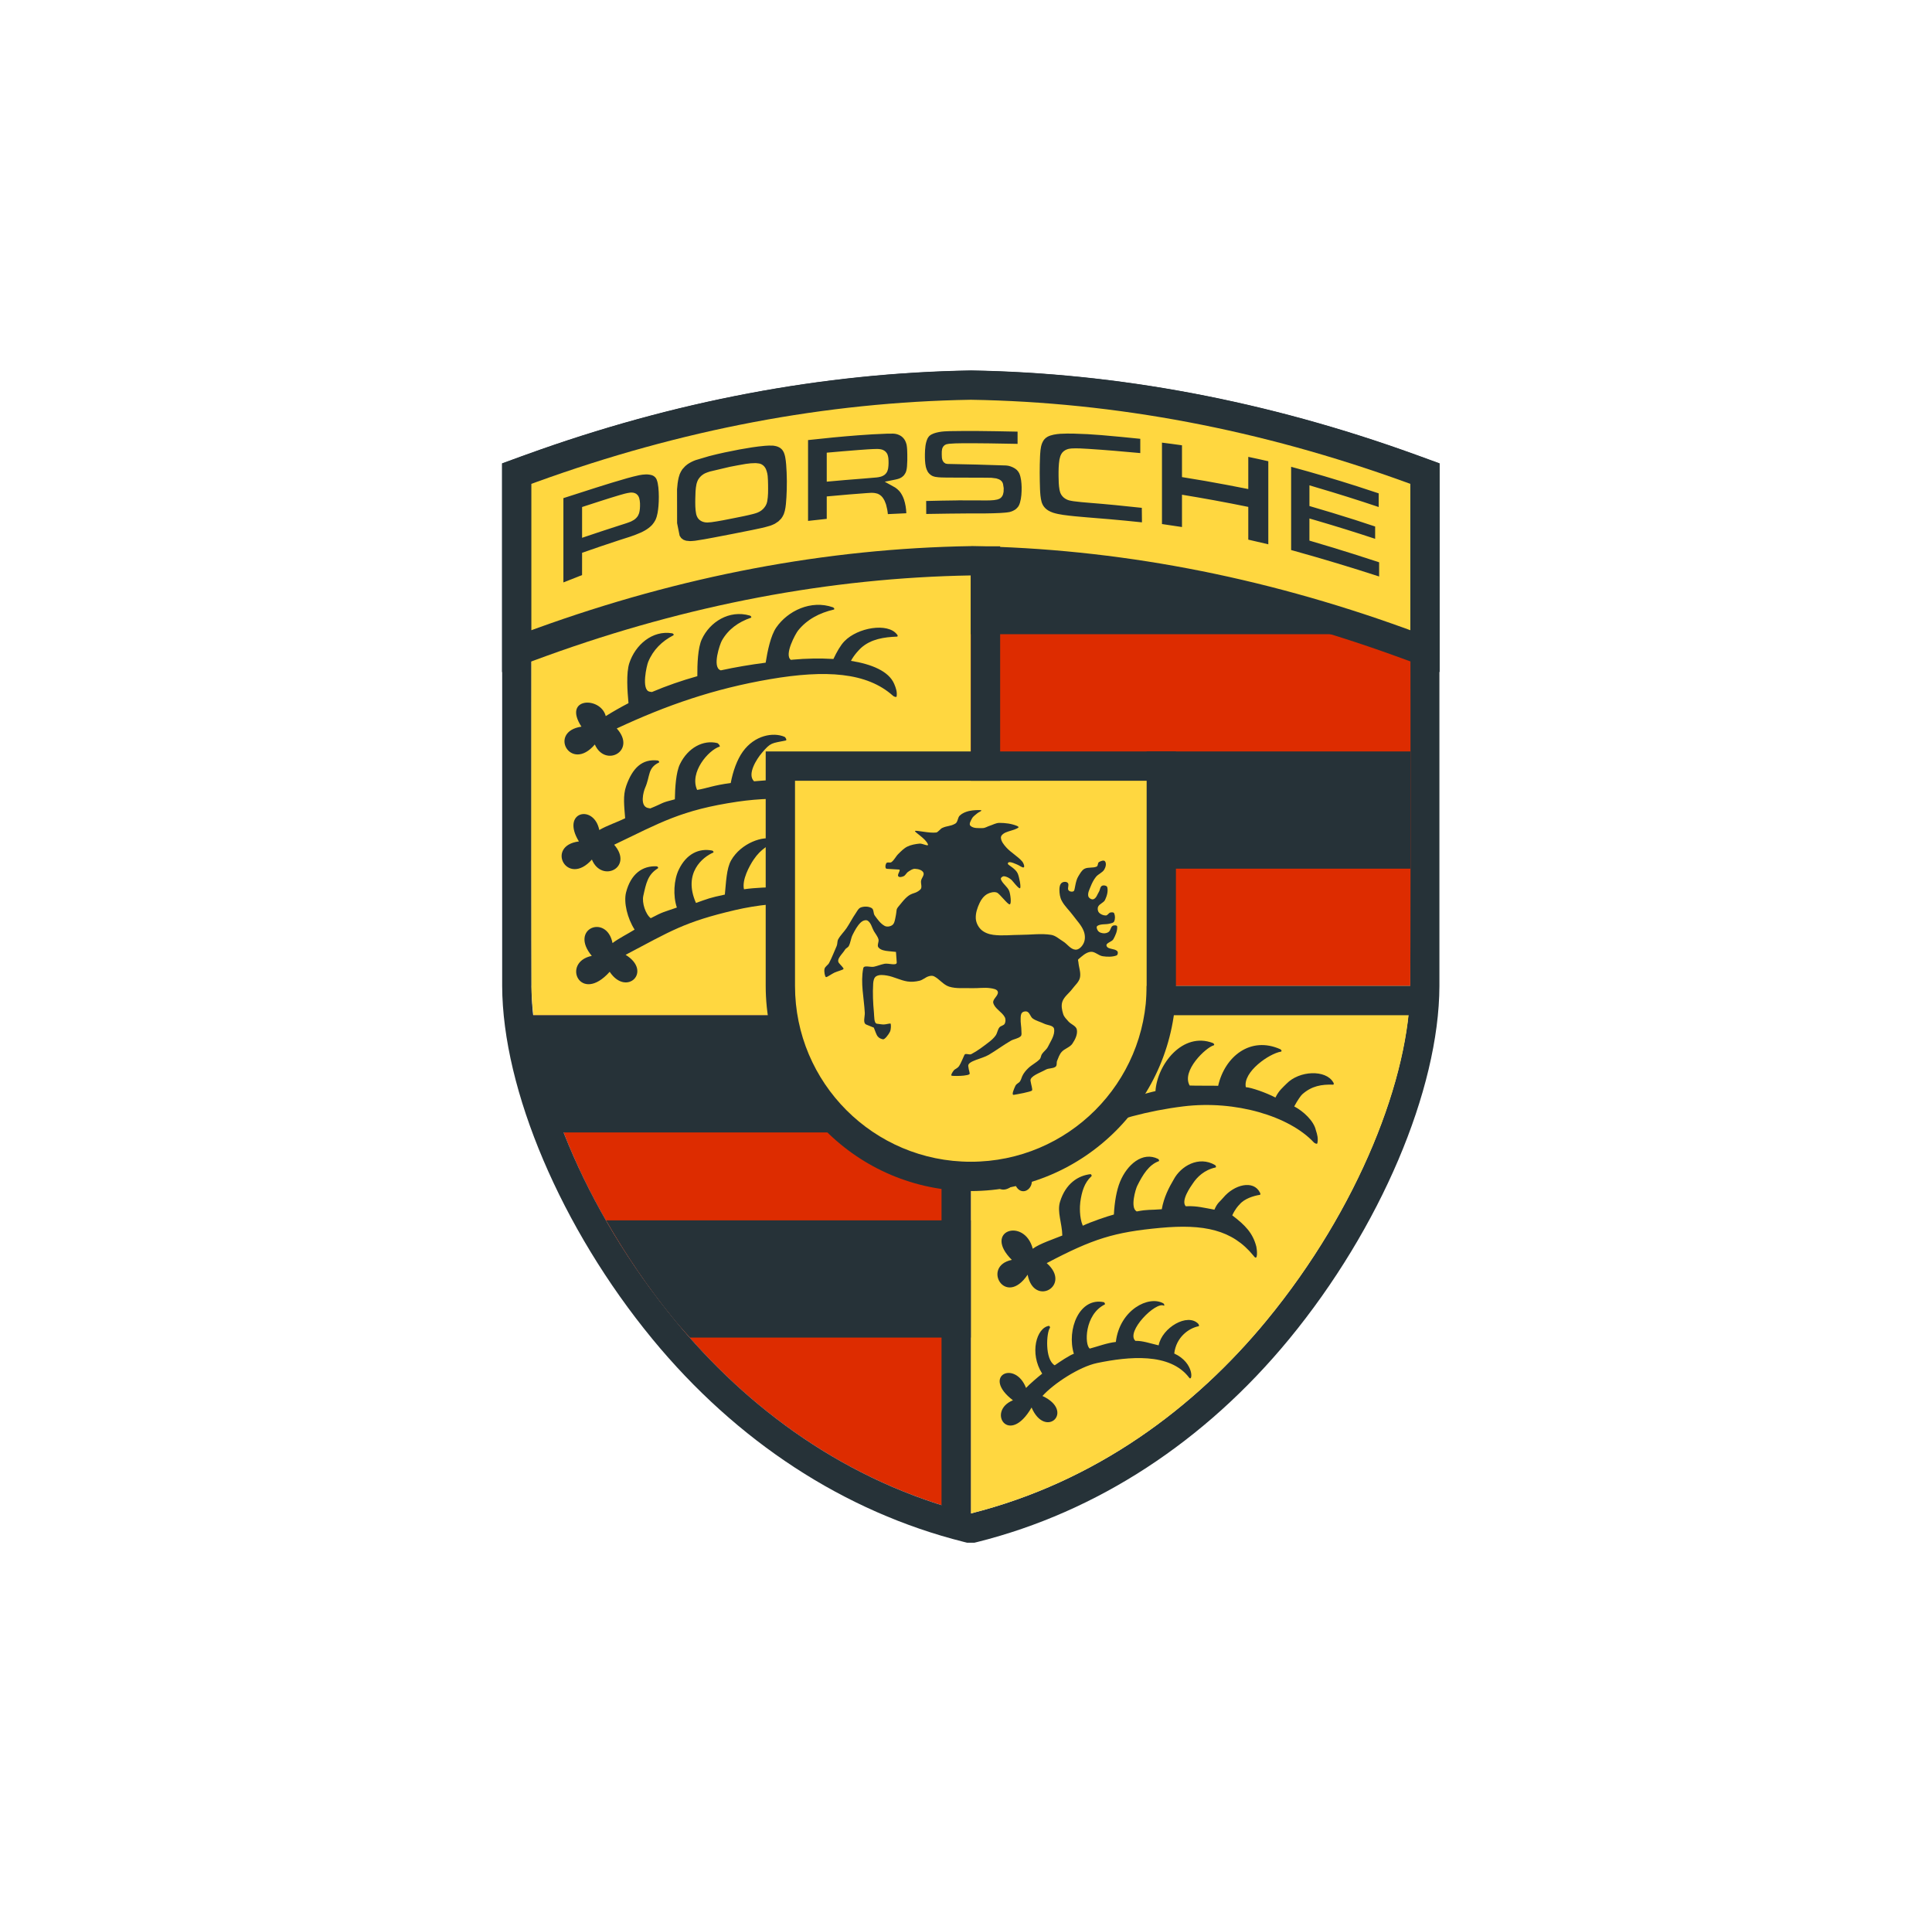 <svg width="101" height="100" viewBox="0 0 101 100" fill="none" xmlns="http://www.w3.org/2000/svg">
<g id="Frame">
<path id="Vector" d="M27.879 53.063C28.374 57.687 30.944 63.745 35.279 69.013C39.029 73.569 44.199 77.457 50.748 79.105H50.753V53.063H27.879Z" fill="#DD2C00"/>
<path id="Vector_2" d="M50.754 20.904C58.318 21.028 65.884 22.462 73.452 25.204L73.715 25.3V51.532C73.701 56.281 71.039 63.147 66.214 69.014C62.465 73.571 57.298 77.457 50.753 79.106H50.748C44.202 77.457 39.034 73.571 35.287 69.014C30.46 63.147 27.798 56.281 27.784 51.532V25.3L28.047 25.204C35.615 22.462 43.181 21.028 50.745 20.904H50.754ZM50.766 19.372H50.754H50.746C43.023 19.498 35.219 20.976 27.526 23.764L27.26 23.86L26.252 24.228V25.3V51.532C26.269 56.965 29.349 64.208 34.103 69.986C38.521 75.356 44.146 79.023 50.374 80.59L50.558 80.636H50.748H50.938L51.126 80.59C57.353 79.023 62.98 75.356 67.398 69.986C72.151 64.207 75.232 56.965 75.249 51.537V25.3V24.228L74.241 23.86L73.977 23.764C66.281 20.974 58.476 19.498 50.78 19.372H50.766Z" fill="#263238"/>
<path id="Vector_3" d="M50.752 79.105C57.301 77.457 62.471 73.571 66.221 69.013C71.048 63.146 73.712 56.281 73.725 51.532H50.752V79.105Z" fill="#FFD740"/>
<path id="Vector_4" d="M53.991 65.271C54.334 65.008 55.1 64.758 55.535 64.579C55.523 63.941 55.255 63.343 55.414 62.819C55.706 61.863 56.361 61.443 57.014 61.371C57.055 61.385 57.092 61.463 57.052 61.486C56.686 61.823 56.551 62.292 56.476 62.822C56.447 63.027 56.418 63.634 56.606 64.067C56.988 63.879 57.916 63.562 58.231 63.482C58.264 62.848 58.366 62.226 58.552 61.771C58.919 60.875 59.727 60.17 60.542 60.575C60.584 60.596 60.618 60.68 60.574 60.696C60.067 60.878 59.74 61.397 59.451 61.984C59.365 62.157 59.079 63.113 59.41 63.31C59.416 63.313 59.422 63.318 59.426 63.321C60.01 63.206 60.106 63.257 60.735 63.205C60.843 62.581 61.114 62.062 61.36 61.647C61.732 60.951 62.665 60.397 63.52 60.896C63.566 60.924 63.593 61.013 63.542 61.023C62.959 61.149 62.579 61.524 62.361 61.854C62.251 62.013 61.718 62.757 61.988 63.05C62.018 63.048 62.049 63.048 62.08 63.047C62.582 63.032 62.944 63.13 63.487 63.228C63.642 62.86 63.783 62.805 63.945 62.606C64.523 61.909 65.529 61.664 65.862 62.328C65.894 62.365 65.902 62.457 65.859 62.454C65.552 62.5 65.051 62.649 64.799 62.957C64.733 63.022 64.57 63.197 64.419 63.525C65.099 64.041 65.497 64.452 65.678 65.161C65.71 65.29 65.784 65.991 65.528 65.633C64.417 64.268 62.921 63.971 60.66 64.179C58.248 64.403 57.142 64.744 54.719 66.022C56.055 67.194 54.048 68.34 53.722 66.627C52.547 68.372 51.307 66.174 52.896 65.853C51.358 64.323 53.555 63.614 53.991 65.271ZM58.104 57.716C58.971 57.431 59.921 57.136 60.405 57.031C60.496 55.637 61.825 53.916 63.405 54.517C63.463 54.539 63.506 54.623 63.447 54.639C63.042 54.749 61.75 55.97 62.193 56.739C62.516 56.756 63.402 56.74 63.682 56.754C64.031 55.216 65.375 54.145 66.929 54.841C66.989 54.868 67.026 54.957 66.962 54.968C66.352 55.068 64.97 56.023 65.128 56.825C65.413 56.843 66.174 57.105 66.677 57.367C66.857 56.998 67.06 56.844 67.253 56.647C67.927 55.95 69.307 55.901 69.695 56.567C69.733 56.604 69.742 56.696 69.691 56.694C69.096 56.674 68.575 56.757 68.08 57.197C68.005 57.263 67.835 57.503 67.659 57.831C68.141 58.085 68.685 58.592 68.789 59.073C68.867 59.308 68.919 59.511 68.869 59.755C68.855 59.819 68.723 59.757 68.68 59.709C67.406 58.344 64.59 57.494 61.862 57.829C60.038 58.053 58.264 58.534 56.776 59.182C57.274 58.744 57.72 58.252 58.104 57.716ZM54.083 60.823C53.958 60.934 53.84 61.048 53.729 61.164C54.386 62.03 53.356 62.742 53.051 61.858C52.279 62.673 51.667 61.727 52.173 61.33C52.838 61.229 53.477 61.057 54.083 60.823ZM53.639 72.546C53.821 72.35 54.261 71.972 54.483 71.799C53.804 70.735 54.184 69.395 54.84 69.3C54.874 69.314 54.912 69.387 54.883 69.412C54.705 69.665 54.612 71.052 55.137 71.363C55.399 71.181 55.912 70.835 56.138 70.76C55.753 69.492 56.428 67.79 57.712 68.065C57.748 68.085 57.784 68.168 57.754 68.183C56.692 68.712 56.689 70.3 56.971 70.489C57.392 70.377 57.87 70.193 58.333 70.142C58.536 68.454 60.062 67.692 60.819 68.127C60.856 68.151 60.888 68.237 60.851 68.248C60.425 68.001 58.835 69.612 59.356 70.086C59.73 70.072 60.153 70.225 60.571 70.32C60.75 69.389 62.092 68.605 62.648 69.199C62.678 69.234 62.695 69.322 62.663 69.32C62.153 69.419 61.488 69.885 61.386 70.746C62.459 71.239 62.343 72.27 62.162 72.004C61.157 70.685 58.998 70.904 57.361 71.242C56.409 71.439 55.064 72.335 54.497 72.966C56.223 73.769 54.65 75.248 53.928 73.569C52.734 75.628 51.568 73.756 52.954 73.191C51.291 71.921 53.062 71.06 53.639 72.546Z" fill="#263238"/>
<path id="Vector_5" d="M50.76 20.965V20.904C43.192 21.028 35.623 22.462 28.051 25.204L27.788 25.3C27.788 25.3 27.756 47.226 27.788 51.532H27.783C27.785 52.017 27.832 52.538 27.889 53.064H50.752V51.532H50.766V20.916L50.76 20.965Z" fill="#FFD740"/>
<path id="Vector_6" d="M31.667 37.43C32.06 37.186 32.455 36.961 32.856 36.753C32.798 36.138 32.729 35.181 32.899 34.662C33.209 33.713 34.099 32.928 35.14 33.102C35.197 33.111 35.251 33.183 35.198 33.209C34.61 33.513 34.146 33.962 33.886 34.596C33.807 34.783 33.518 36.045 33.947 36.149C33.993 36.16 34.037 36.167 34.083 36.17C34.848 35.846 35.636 35.572 36.455 35.343C36.451 34.729 36.477 33.87 36.689 33.413C37.102 32.517 38.112 31.86 39.2 32.175C39.258 32.192 39.308 32.27 39.252 32.29C38.604 32.511 38.072 32.891 37.737 33.484C37.637 33.658 37.219 34.868 37.662 35.031C37.669 35.034 37.678 35.037 37.686 35.038C38.437 34.874 39.213 34.743 40.027 34.637C40.123 34.026 40.289 33.225 40.578 32.803C41.179 31.929 42.397 31.339 43.544 31.743C43.605 31.765 43.648 31.849 43.584 31.863C42.833 32.036 42.185 32.381 41.723 32.955C41.591 33.117 40.977 34.233 41.346 34.49C41.386 34.485 41.424 34.482 41.465 34.478C42.118 34.418 42.855 34.4 43.569 34.444C43.743 34.075 43.944 33.721 44.145 33.516C44.846 32.793 46.408 32.541 46.886 33.154C46.932 33.186 46.948 33.274 46.891 33.275C46.226 33.301 45.538 33.398 45.021 33.859C44.943 33.929 44.659 34.213 44.486 34.542C45.565 34.714 46.464 35.08 46.747 35.748C46.84 35.97 46.906 36.161 46.874 36.399C46.867 36.462 46.73 36.411 46.684 36.368C45.318 35.139 43.167 35.002 40.258 35.499C37.329 36 34.861 36.854 32.242 38.075C33.302 39.242 31.637 40.144 31.096 38.913C29.828 40.406 28.637 38.24 30.396 37.981C29.394 36.443 31.401 36.389 31.667 37.43ZM32.021 49.292C32.371 49.032 32.816 48.815 33.176 48.589C32.803 48.012 32.594 47.172 32.729 46.644C32.976 45.682 33.581 45.242 34.333 45.282C34.385 45.29 34.435 45.359 34.39 45.388C33.863 45.717 33.778 46.16 33.63 46.826C33.55 47.185 33.748 47.788 34.019 47.993C34.696 47.638 34.675 47.685 35.385 47.436C35.175 46.811 35.23 45.99 35.48 45.466C35.88 44.623 36.546 44.322 37.231 44.458C37.283 44.472 37.329 44.545 37.282 44.565C36.759 44.787 35.687 45.616 36.383 47.195C37.033 46.969 37.07 46.933 37.893 46.759C37.957 46.143 37.974 45.403 38.222 44.968C38.737 44.066 39.915 43.657 40.462 43.87C40.519 43.888 40.561 43.971 40.503 43.988C40.192 44.193 39.795 44.343 39.394 44.937C39.178 45.258 38.778 45.991 38.893 46.481C39.488 46.396 40.257 46.364 40.911 46.379C41.056 46.002 41.335 45.536 41.51 45.322C41.629 45.175 41.784 45.072 41.96 45.003V47.226C40.839 47.172 39.604 47.295 38.426 47.569C35.764 48.191 35.074 48.661 32.705 49.907C34.128 50.781 32.749 52.113 31.873 50.794C30.326 52.523 29.336 50.293 30.937 49.962C29.736 48.528 31.72 47.758 32.021 49.292ZM31.329 43.384C31.727 43.15 32.276 42.97 32.681 42.77C32.637 42.154 32.553 41.593 32.737 41.077C33.069 40.136 33.569 39.658 34.385 39.75C34.44 39.761 34.492 39.835 34.442 39.859C33.847 40.15 34.001 40.552 33.725 41.18C33.642 41.365 33.435 42.116 33.859 42.229C33.906 42.241 33.95 42.249 33.996 42.255C34.756 41.947 34.489 41.979 35.28 41.779C35.29 41.19 35.335 40.368 35.548 39.936C35.963 39.086 36.761 38.658 37.498 38.84C37.553 38.857 37.672 39.006 37.619 39.024C37.035 39.208 36.029 40.369 36.444 41.288C36.959 41.204 37.292 41.045 38.201 40.928C38.313 40.319 38.533 39.703 38.832 39.288C39.452 38.425 40.427 38.261 41.009 38.511C41.07 38.534 41.147 38.69 41.082 38.704C40.329 38.86 40.303 38.793 39.825 39.357C39.567 39.66 39.037 40.467 39.42 40.838C40.073 40.792 40.516 40.719 41.226 40.778C41.41 40.414 41.545 39.92 41.75 39.718C43.092 39.277 43.092 39.277 44.091 39.416C44.137 39.45 44.151 39.538 44.094 39.538C43.429 39.548 43.182 39.738 42.654 40.188C42.602 40.234 42.473 40.386 42.34 40.576H41.959V41.8C40.857 41.705 39.679 41.737 38.555 41.903C35.615 42.338 34.533 42.992 32.107 44.153C33.14 45.343 31.454 46.17 30.943 44.928C29.639 46.393 28.501 44.2 30.264 43.981C29.302 42.417 31.052 42.011 31.329 43.384ZM50.751 63.787H31.69C32.708 65.562 33.893 67.33 35.28 69.014C35.532 69.32 35.806 69.614 36.072 69.914H50.751V63.787ZM47.688 53.064H27.773C27.778 54.859 28.166 56.959 28.902 59.191H47.688V53.064Z" fill="#263238"/>
<path id="Vector_7" d="M73.725 25.3L73.462 25.204C65.891 22.462 58.322 21.028 50.754 20.904L50.752 20.916V51.532H73.725C73.757 47.227 73.725 25.3 73.725 25.3Z" fill="#DD2C00"/>
<path id="Vector_8" d="M59.943 39.277H73.73V45.404H59.943V39.277ZM50.752 27.022H73.73V33.149H50.752V27.022Z" fill="#263238"/>
<path id="Vector_9" d="M73.206 33.565C65.75 30.864 58.196 29.433 50.755 29.311C43.313 29.433 35.759 30.866 28.305 33.565L27.014 34.034V24.757L27.78 24.475C35.402 21.716 43.126 20.255 50.738 20.129C58.383 20.255 66.107 21.716 73.728 24.475L74.497 24.757V34.034L73.206 33.565Z" fill="#FFD740"/>
<path id="Vector_10" d="M50.757 20.895C58.325 21.019 65.894 22.453 73.466 25.195L73.729 25.291V32.941L73.466 32.845C65.895 30.103 58.326 28.669 50.757 28.545L50.75 28.606V28.545C43.182 28.669 35.613 30.103 28.041 32.845L27.778 32.941V25.291L28.041 25.195C35.612 22.453 43.181 21.019 50.75 20.895H50.757ZM50.77 19.363H50.757H50.75C43.025 19.49 35.217 20.967 27.521 23.755L27.253 23.851L26.246 24.219V25.291V32.941V35.13L28.302 34.381L28.565 34.285C35.932 31.616 43.398 30.201 50.753 30.077C58.107 30.199 65.572 31.616 72.943 34.285L73.205 34.38L75.261 35.13V32.941V25.291V24.219L74.253 23.851L73.99 23.756C66.29 20.967 58.483 19.49 50.782 19.363H50.77Z" fill="#263238"/>
<path id="Vector_11" d="M31.14 25.495C31.69 25.322 32.24 25.148 32.797 24.992C33.002 24.936 33.209 24.882 33.419 24.837C33.64 24.795 33.876 24.773 34.092 24.842L34.165 24.877C34.24 24.926 34.285 24.975 34.323 25.053C34.38 25.191 34.401 25.334 34.418 25.481C34.449 25.798 34.449 26.118 34.424 26.437C34.401 26.688 34.372 26.945 34.266 27.177C34.217 27.272 34.162 27.353 34.092 27.434C34.035 27.494 33.978 27.546 33.912 27.596C33.781 27.696 33.641 27.773 33.49 27.841C33.131 28.002 32.754 28.114 32.38 28.232C31.726 28.442 31.078 28.669 30.43 28.894L30.429 30.058C30.104 30.185 29.778 30.314 29.453 30.442V26.037C30.015 25.855 30.576 25.672 31.14 25.495ZM30.43 28.11C31.083 27.89 31.734 27.671 32.39 27.462C32.589 27.397 32.793 27.339 32.987 27.259L33.136 27.177L33.203 27.128L33.263 27.072L33.315 27.011L33.359 26.944L33.411 26.823C33.431 26.746 33.444 26.674 33.451 26.596C33.465 26.405 33.468 26.21 33.414 26.025L33.369 25.925L33.319 25.864L33.258 25.81L33.185 25.775L33.108 25.753L33.032 25.746L32.953 25.747C32.756 25.77 32.561 25.829 32.373 25.884C31.722 26.077 31.077 26.293 30.43 26.501V28.11ZM38.666 23.492C39.102 23.413 39.54 23.341 39.983 23.302C40.129 23.29 40.27 23.284 40.415 23.293C40.486 23.302 40.55 23.313 40.617 23.333C40.674 23.353 40.72 23.375 40.772 23.405C40.818 23.437 40.853 23.468 40.89 23.508C40.925 23.555 40.951 23.598 40.977 23.65C41.008 23.725 41.029 23.797 41.046 23.875C41.097 24.143 41.109 24.415 41.123 24.686C41.137 24.994 41.138 25.3 41.129 25.608C41.124 25.737 41.118 25.865 41.112 25.995C41.097 26.232 41.083 26.472 41.028 26.703C41.014 26.76 40.996 26.815 40.976 26.87C40.938 26.958 40.895 27.031 40.838 27.108L40.692 27.253L40.507 27.376C40.432 27.414 40.357 27.445 40.279 27.474C39.962 27.573 39.632 27.639 39.309 27.705C38.644 27.841 37.978 27.969 37.312 28.096C36.988 28.157 36.667 28.218 36.343 28.263C36.253 28.273 36.164 28.281 36.075 28.283L35.873 28.263C35.818 28.247 35.774 28.232 35.723 28.209L35.613 28.125L35.529 28.001L35.397 27.344L35.394 25.576C35.407 25.367 35.432 25.162 35.48 24.959L35.533 24.784C35.573 24.69 35.616 24.611 35.674 24.526L35.823 24.363L35.944 24.265C36.075 24.176 36.209 24.108 36.36 24.052L37.088 23.836C37.609 23.702 38.136 23.592 38.666 23.492ZM38.159 24.399L37.112 24.646C37.028 24.672 36.947 24.7 36.867 24.735L36.789 24.776L36.716 24.827L36.648 24.882L36.589 24.945L36.533 25.015L36.487 25.089C36.455 25.158 36.431 25.22 36.412 25.294C36.357 25.545 36.353 25.806 36.348 26.063C36.345 26.333 36.34 26.61 36.395 26.876L36.429 26.98L36.481 27.079L36.555 27.163L36.645 27.229L36.748 27.275L36.858 27.302L36.975 27.311C37.047 27.308 37.114 27.304 37.186 27.295C37.59 27.241 37.995 27.157 38.395 27.077C38.727 27.011 39.059 26.947 39.389 26.861C39.461 26.843 39.527 26.82 39.597 26.795L39.706 26.743L39.804 26.68L39.891 26.605L39.966 26.519L40.029 26.426L40.077 26.322L40.107 26.215C40.162 25.925 40.156 25.629 40.153 25.337C40.15 25.184 40.147 25.029 40.132 24.876L40.113 24.753C40.093 24.667 40.072 24.592 40.037 24.511L39.998 24.442L39.951 24.379L39.893 24.323L39.825 24.277L39.753 24.243L39.677 24.225L39.508 24.206C39.335 24.205 39.165 24.22 38.994 24.246C38.715 24.291 38.438 24.346 38.159 24.399ZM44.844 22.754C45.349 22.716 45.855 22.684 46.363 22.668C46.472 22.665 46.582 22.664 46.691 22.665C46.812 22.67 46.915 22.694 47.024 22.747C47.063 22.766 47.099 22.789 47.135 22.815C47.217 22.88 47.267 22.944 47.318 23.033C47.351 23.102 47.376 23.168 47.394 23.241C47.425 23.407 47.428 23.58 47.431 23.747C47.434 23.957 47.434 24.166 47.416 24.375C47.408 24.458 47.399 24.539 47.376 24.618L47.344 24.703C47.313 24.761 47.284 24.807 47.243 24.857L47.151 24.937C47.108 24.965 47.065 24.989 47.017 25.009C46.949 25.035 46.878 25.052 46.806 25.067L46.253 25.179L46.798 25.482C46.872 25.533 46.935 25.585 46.996 25.649L47.062 25.727C47.148 25.847 47.207 25.966 47.256 26.104C47.333 26.339 47.373 26.582 47.38 26.827C47.059 26.841 46.736 26.855 46.415 26.872C46.4 26.699 46.366 26.532 46.319 26.365L46.245 26.176L46.196 26.087L46.14 26.002L46.072 25.927L45.988 25.861L45.89 25.809C45.83 25.792 45.774 25.776 45.711 25.767C45.582 25.752 45.452 25.763 45.323 25.772C44.7 25.818 44.076 25.867 43.454 25.927L43.22 25.948V27.12C42.894 27.155 42.567 27.19 42.243 27.227V23.002C43.108 22.906 43.975 22.82 44.844 22.754ZM43.22 25.176C43.868 25.116 44.517 25.061 45.167 25.012C45.391 24.995 45.614 24.978 45.836 24.955C45.901 24.948 45.962 24.936 46.026 24.92L46.101 24.896L46.173 24.862L46.239 24.821L46.297 24.768L46.346 24.707L46.383 24.641C46.403 24.589 46.417 24.542 46.429 24.487C46.457 24.307 46.458 24.127 46.441 23.946C46.431 23.877 46.419 23.817 46.394 23.75L46.359 23.686L46.311 23.624L46.253 23.572L46.187 23.532L46.117 23.502L46.043 23.483C45.979 23.473 45.919 23.466 45.855 23.466C45.536 23.47 45.215 23.497 44.897 23.52C44.338 23.561 43.779 23.612 43.22 23.661V25.176ZM50.098 26.153C50.466 26.156 50.835 26.156 51.204 26.156C51.457 26.156 51.714 26.166 51.965 26.14C52.02 26.132 52.074 26.123 52.128 26.112C52.18 26.097 52.223 26.081 52.27 26.057L52.327 26.014L52.374 25.96L52.411 25.901L52.436 25.838L52.465 25.709L52.471 25.516L52.437 25.302L52.42 25.248L52.391 25.191L52.348 25.138L52.289 25.089L52.224 25.053L52.086 25.006L51.838 24.974L51.538 24.969L49.499 24.962C49.3 24.96 49.098 24.959 48.902 24.926C48.85 24.914 48.799 24.903 48.75 24.88L48.689 24.847L48.634 24.807L48.583 24.761L48.537 24.709L48.497 24.651C48.454 24.571 48.422 24.494 48.401 24.405C48.353 24.185 48.35 23.954 48.352 23.728C48.359 23.454 48.373 23.166 48.493 22.913C48.519 22.867 48.545 22.829 48.58 22.791C48.716 22.667 48.909 22.619 49.089 22.583C49.279 22.546 49.471 22.541 49.664 22.535C50.106 22.526 50.55 22.527 50.993 22.526C51.726 22.534 52.462 22.544 53.196 22.561V23.2C52.224 23.181 51.252 23.163 50.279 23.169C50.058 23.172 49.836 23.174 49.617 23.195C49.568 23.201 49.524 23.211 49.476 23.221L49.396 23.258L49.326 23.319L49.28 23.391L49.252 23.465L49.234 23.598C49.231 23.709 49.231 23.817 49.24 23.927L49.254 24.001L49.282 24.082L49.338 24.165L49.433 24.231L49.533 24.249C50.553 24.266 51.575 24.294 52.593 24.33L52.719 24.346C52.877 24.384 53.036 24.454 53.157 24.563C53.212 24.62 53.255 24.678 53.289 24.749C53.381 24.971 53.401 25.225 53.408 25.462C53.411 25.738 53.398 26.017 53.319 26.284C53.306 26.322 53.292 26.36 53.277 26.398L53.225 26.486C53.183 26.539 53.142 26.581 53.088 26.625C52.993 26.689 52.895 26.734 52.782 26.762C52.618 26.794 52.445 26.803 52.276 26.814C51.775 26.84 51.276 26.838 50.777 26.835C49.991 26.84 49.206 26.85 48.421 26.864C48.418 26.637 48.418 26.411 48.418 26.186C48.948 26.172 49.476 26.161 50.006 26.156H50.098V26.153ZM56.812 27.04C56.4 27.005 55.988 26.971 55.581 26.913C55.401 26.886 55.222 26.853 55.051 26.798C54.96 26.768 54.879 26.729 54.799 26.683C54.743 26.648 54.697 26.611 54.649 26.567C54.603 26.519 54.568 26.477 54.533 26.423C54.501 26.365 54.476 26.31 54.455 26.248C54.393 26.026 54.38 25.792 54.369 25.564C54.35 24.997 54.346 24.43 54.37 23.863L54.378 23.722C54.396 23.462 54.419 23.203 54.58 22.982C54.632 22.918 54.689 22.87 54.763 22.828C54.963 22.724 55.204 22.691 55.427 22.674C55.665 22.659 55.902 22.661 56.141 22.665C56.616 22.677 57.093 22.702 57.566 22.742C58.248 22.802 58.931 22.864 59.611 22.936V23.682C58.709 23.597 57.803 23.52 56.901 23.462C56.608 23.444 56.311 23.424 56.019 23.44L55.875 23.459L55.777 23.488L55.686 23.531L55.602 23.589L55.53 23.661L55.476 23.744L55.434 23.836C55.415 23.895 55.4 23.952 55.386 24.013C55.339 24.3 55.337 24.594 55.339 24.882C55.342 25.121 55.345 25.363 55.388 25.599C55.4 25.659 55.417 25.712 55.435 25.77L55.481 25.859L55.541 25.94L55.613 26.011L55.696 26.069L55.786 26.117L55.882 26.152C55.962 26.17 56.039 26.187 56.12 26.198C56.388 26.235 56.66 26.258 56.933 26.28C57.852 26.352 58.77 26.444 59.691 26.544C59.692 26.774 59.695 27.002 59.698 27.23V27.302C59.124 27.242 58.548 27.184 57.97 27.135C57.584 27.1 57.197 27.072 56.812 27.04ZM63.007 25.139C63.759 25.269 64.508 25.415 65.257 25.562V23.88C65.607 23.952 65.954 24.03 66.304 24.108V28.45C65.954 28.367 65.607 28.286 65.257 28.206V26.495C64.66 26.374 64.061 26.256 63.462 26.147C62.904 26.045 62.347 25.95 61.791 25.858V27.547C61.441 27.494 61.094 27.44 60.745 27.391V23.136C61.094 23.18 61.443 23.224 61.791 23.275V24.937C62.194 25.003 62.601 25.07 63.007 25.139ZM70.965 25.423C71.334 25.542 71.705 25.663 72.074 25.787V26.501C70.996 26.138 69.908 25.796 68.816 25.476L68.454 25.367V26.449C69.252 26.682 70.047 26.921 70.841 27.175C71.19 27.287 71.54 27.403 71.889 27.52V28.163C70.869 27.825 69.842 27.506 68.81 27.204L68.453 27.1V28.257C69.22 28.482 69.986 28.713 70.748 28.954C71.198 29.096 71.648 29.242 72.097 29.39V30.132C70.631 29.655 69.154 29.211 67.668 28.797L67.497 28.75V24.399C68.663 24.713 69.818 25.056 70.965 25.423Z" fill="#263238"/>
<path id="Vector_12" d="M50.752 61.489C45.262 61.489 40.795 57.022 40.795 51.532V40.043H60.709V51.532C60.709 57.022 56.242 61.489 50.752 61.489Z" fill="#FFD740"/>
<path id="Vector_13" d="M59.944 40.809V51.532C59.944 56.608 55.829 60.723 50.752 60.723C45.676 60.723 41.561 56.608 41.561 51.532V40.809H59.944ZM61.475 39.277H59.944H41.561H40.029V40.809V51.532C40.029 57.445 44.839 62.255 50.752 62.255C56.665 62.255 61.475 57.445 61.475 51.532V40.809V39.277Z" fill="#263238"/>
<path id="Vector_14" d="M46.163 54.323C46.252 54.34 46.451 54.078 46.522 53.935C46.592 53.793 46.577 53.544 46.562 53.509C46.545 53.472 46.323 53.548 46.203 53.548C46.084 53.548 46.007 53.526 45.846 53.509C45.684 53.491 45.707 53.128 45.687 52.927C45.639 52.425 45.617 51.919 45.647 51.415C45.656 51.276 45.685 51.1 45.806 51.028C45.966 50.933 46.18 50.959 46.362 50.989C46.732 51.051 47.067 51.241 47.435 51.299C47.645 51.333 47.865 51.311 48.072 51.261C48.244 51.219 48.378 51.081 48.548 51.029C48.637 51.002 48.745 50.988 48.827 51.029C49.114 51.175 49.313 51.475 49.622 51.572C50.001 51.689 50.416 51.634 50.814 51.65C51.131 51.66 51.454 51.605 51.767 51.65C51.912 51.671 52.136 51.702 52.165 51.843C52.206 52.046 51.873 52.222 51.926 52.425C52.009 52.727 52.372 52.884 52.524 53.16C52.579 53.263 52.577 53.405 52.524 53.509C52.471 53.607 52.312 53.615 52.245 53.702C52.148 53.828 52.139 53.999 52.047 54.128C51.951 54.263 51.822 54.375 51.689 54.477C51.398 54.7 51.104 54.928 50.776 55.098C50.67 55.153 50.469 55.03 50.419 55.136C50.325 55.329 50.235 55.579 50.14 55.718C50.045 55.856 49.929 55.864 49.861 55.95C49.794 56.035 49.694 56.193 49.742 56.221C49.791 56.248 50.223 56.241 50.377 56.221C50.534 56.201 50.63 56.185 50.678 56.147C50.727 56.109 50.644 55.979 50.617 55.717C50.59 55.453 51.34 55.343 51.689 55.135C52.081 54.903 52.447 54.627 52.841 54.399C53.005 54.304 53.218 54.292 53.357 54.166C53.426 54.104 53.397 53.987 53.397 53.895C53.397 53.675 53.346 53.457 53.357 53.237C53.362 53.129 53.358 53.002 53.437 52.927C53.502 52.863 53.633 52.843 53.714 52.887C53.846 52.961 53.87 53.151 53.991 53.237C54.169 53.362 54.392 53.411 54.589 53.508C54.763 53.592 55.074 53.59 55.105 53.779C55.158 54.102 54.93 54.413 54.786 54.709C54.714 54.859 54.561 54.957 54.469 55.096C54.414 55.179 54.419 55.297 54.35 55.367C54.175 55.547 53.934 55.657 53.754 55.832C53.625 55.956 53.507 56.097 53.437 56.257C53.397 56.348 53.378 56.444 53.317 56.53C53.256 56.614 53.135 56.64 53.08 56.761C53.023 56.882 52.853 57.252 53 57.226C53.146 57.203 53.921 57.066 53.953 56.994C53.985 56.921 53.911 56.734 53.873 56.49C53.835 56.247 54.382 56.071 54.668 55.91C54.825 55.821 55.042 55.864 55.184 55.755C55.269 55.688 55.223 55.544 55.263 55.446C55.328 55.285 55.385 55.112 55.502 54.981C55.655 54.808 55.926 54.747 56.058 54.556C56.203 54.343 56.341 54.073 56.295 53.819C56.261 53.621 55.992 53.544 55.858 53.393C55.753 53.273 55.627 53.157 55.581 53.005C55.515 52.794 55.466 52.555 55.541 52.347C55.635 52.086 55.892 51.913 56.058 51.688C56.197 51.499 56.402 51.334 56.456 51.106C56.516 50.839 56.398 50.563 56.376 50.292C56.372 50.24 56.336 50.171 56.376 50.138C56.565 49.978 56.764 49.781 57.012 49.75C57.236 49.722 57.424 49.951 57.649 49.981C57.885 50.015 58.139 50.023 58.365 49.943C58.44 49.916 58.461 49.765 58.404 49.71C58.257 49.566 57.91 49.632 57.848 49.439C57.796 49.283 58.126 49.235 58.205 49.09C58.316 48.888 58.418 48.659 58.404 48.431C58.4 48.353 58.233 48.352 58.166 48.393C58.06 48.459 58.063 48.624 57.966 48.704C57.893 48.764 57.784 48.788 57.689 48.782C57.588 48.774 57.473 48.742 57.41 48.666C57.352 48.595 57.292 48.445 57.37 48.394C57.55 48.278 57.799 48.333 58.008 48.278C58.093 48.255 58.211 48.241 58.245 48.162C58.303 48.031 58.302 47.867 58.245 47.736C58.221 47.674 58.112 47.681 58.047 47.696C57.954 47.72 57.904 47.851 57.809 47.851C57.678 47.851 57.534 47.792 57.45 47.696C57.381 47.616 57.366 47.48 57.41 47.386C57.482 47.238 57.698 47.186 57.769 47.037C57.865 46.835 57.936 46.597 57.887 46.379C57.867 46.287 57.694 46.256 57.609 46.3C57.505 46.355 57.511 46.512 57.45 46.611C57.366 46.746 57.32 46.936 57.171 46.999C57.075 47.04 56.919 46.945 56.894 46.844C56.854 46.676 56.951 46.501 57.014 46.34C57.084 46.163 57.171 45.986 57.292 45.836C57.412 45.684 57.631 45.616 57.729 45.449C57.802 45.325 57.851 45.139 57.769 45.023C57.707 44.938 57.541 45.006 57.45 45.061C57.375 45.107 57.412 45.257 57.332 45.294C57.136 45.384 56.885 45.311 56.695 45.41C56.546 45.489 56.467 45.657 56.376 45.798C56.209 46.057 56.2 46.523 56.137 46.573C56.067 46.631 55.915 46.608 55.86 46.535C55.782 46.429 55.911 46.244 55.82 46.147C55.75 46.071 55.584 46.081 55.503 46.147C55.405 46.225 55.384 46.374 55.384 46.496C55.384 46.694 55.41 46.902 55.503 47.078C55.653 47.365 55.907 47.59 56.1 47.854C56.294 48.12 56.539 48.362 56.655 48.669C56.73 48.862 56.742 49.099 56.655 49.289C56.58 49.458 56.407 49.652 56.22 49.638C55.963 49.618 55.8 49.346 55.584 49.212C55.377 49.087 55.189 48.901 54.947 48.863C54.423 48.78 53.887 48.863 53.357 48.863C52.881 48.863 52.4 48.926 51.926 48.863C51.696 48.833 51.457 48.748 51.291 48.592C51.133 48.443 51.026 48.224 51.012 48.01C50.996 47.731 51.091 47.451 51.211 47.197C51.295 47.013 51.43 46.833 51.609 46.731C51.745 46.653 51.965 46.596 52.113 46.653C52.262 46.709 52.688 47.301 52.789 47.269C52.888 47.236 52.821 46.734 52.761 46.576C52.671 46.342 52.409 46.193 52.323 45.956C52.298 45.887 52.407 45.796 52.484 45.801C52.631 45.812 52.772 45.896 52.882 45.994C52.94 46.048 53.239 46.449 53.319 46.429C53.397 46.409 53.283 45.824 53.199 45.646C53.086 45.406 52.726 45.225 52.695 45.167C52.671 45.116 52.703 45.07 52.761 45.066C52.897 45.055 53.028 45.135 53.159 45.182C53.282 45.227 53.455 45.369 53.518 45.337C53.579 45.306 53.51 45.109 53.438 45.027C53.195 44.749 52.85 44.566 52.603 44.291C52.475 44.147 52.337 43.978 52.325 43.787C52.318 43.669 52.452 43.564 52.565 43.515C52.761 43.428 53.029 43.385 53.211 43.276C53.282 43.237 53.234 43.197 53.158 43.166C52.871 43.05 52.554 43.011 52.245 43.011C52.066 43.011 51.9 43.112 51.729 43.166C51.609 43.203 51.497 43.283 51.372 43.283C51.156 43.283 50.894 43.31 50.734 43.166C50.636 43.077 50.753 42.895 50.814 42.779C50.875 42.665 50.996 42.593 51.093 42.507C51.154 42.452 51.365 42.377 51.291 42.353C51.217 42.328 50.86 42.342 50.655 42.391C50.483 42.432 50.307 42.504 50.178 42.624C50.057 42.734 50.082 42.968 49.939 43.05C49.668 43.204 49.53 43.149 49.247 43.281C49.172 43.316 49.029 43.503 48.947 43.514C48.578 43.563 47.871 43.379 47.835 43.436C47.798 43.492 48.401 43.833 48.51 44.133C48.559 44.268 48.219 44.078 48.074 44.094C47.856 44.117 47.632 44.154 47.436 44.249C47.252 44.34 47.105 44.494 46.96 44.637C46.827 44.767 46.752 44.954 46.601 45.063C46.526 45.118 46.389 45.04 46.338 45.115C46.278 45.202 46.257 45.406 46.362 45.412L46.998 45.45C47.118 45.458 46.892 45.701 46.958 45.799C47.009 45.874 47.151 45.836 47.237 45.799C47.338 45.754 47.381 45.628 47.476 45.567C47.585 45.496 47.703 45.406 47.833 45.412C47.994 45.419 48.199 45.467 48.271 45.605C48.339 45.737 48.178 45.887 48.152 46.031C48.124 46.184 48.228 46.389 48.112 46.495C47.772 46.807 47.66 46.544 47.159 47.154C46.759 47.641 46.937 47.376 46.802 48.007C46.776 48.131 46.748 48.281 46.643 48.356C46.534 48.431 46.361 48.459 46.245 48.394C46.026 48.273 45.874 48.053 45.728 47.852C45.646 47.739 45.691 47.537 45.569 47.465C45.411 47.371 45.191 47.368 45.013 47.426C44.878 47.471 44.812 47.622 44.734 47.737C44.559 47.987 44.426 48.26 44.256 48.512C44.12 48.713 43.936 48.882 43.82 49.094C43.761 49.2 43.787 49.335 43.74 49.444C43.607 49.741 43.495 50.047 43.342 50.335C43.28 50.45 43.129 50.519 43.103 50.646C43.072 50.787 43.126 51.061 43.182 51.072C43.24 51.083 43.47 50.91 43.62 50.839C43.775 50.767 44.077 50.694 44.097 50.646C44.117 50.599 43.939 50.439 43.858 50.335C43.702 50.132 44.046 49.86 44.175 49.638C44.221 49.559 44.333 49.526 44.374 49.445C44.468 49.263 44.48 49.047 44.572 48.863C44.691 48.629 44.815 48.385 45.01 48.204C45.099 48.123 45.267 48.059 45.367 48.126C45.541 48.247 45.581 48.488 45.685 48.67C45.767 48.811 45.88 48.94 45.924 49.096C45.961 49.232 45.832 49.412 45.924 49.522C46.039 49.661 46.257 49.698 46.441 49.715L46.839 49.755L46.879 50.297C46.894 50.504 46.451 50.334 46.242 50.375C46.053 50.412 45.872 50.49 45.685 50.53C45.503 50.568 45.165 50.429 45.129 50.608C44.978 51.369 45.166 52.158 45.209 52.933C45.22 53.142 45.091 53.472 45.289 53.554L45.681 53.713C45.748 53.866 45.8 54.065 45.885 54.173C45.969 54.275 46.075 54.306 46.163 54.323ZM50.753 28.554H52.285V40.809H50.753V28.554ZM49.221 60.723H50.753V79.105H49.221V60.723ZM59.944 51.532H73.731V53.063H59.944V51.532Z" fill="#263238"/>
</g>
</svg>
